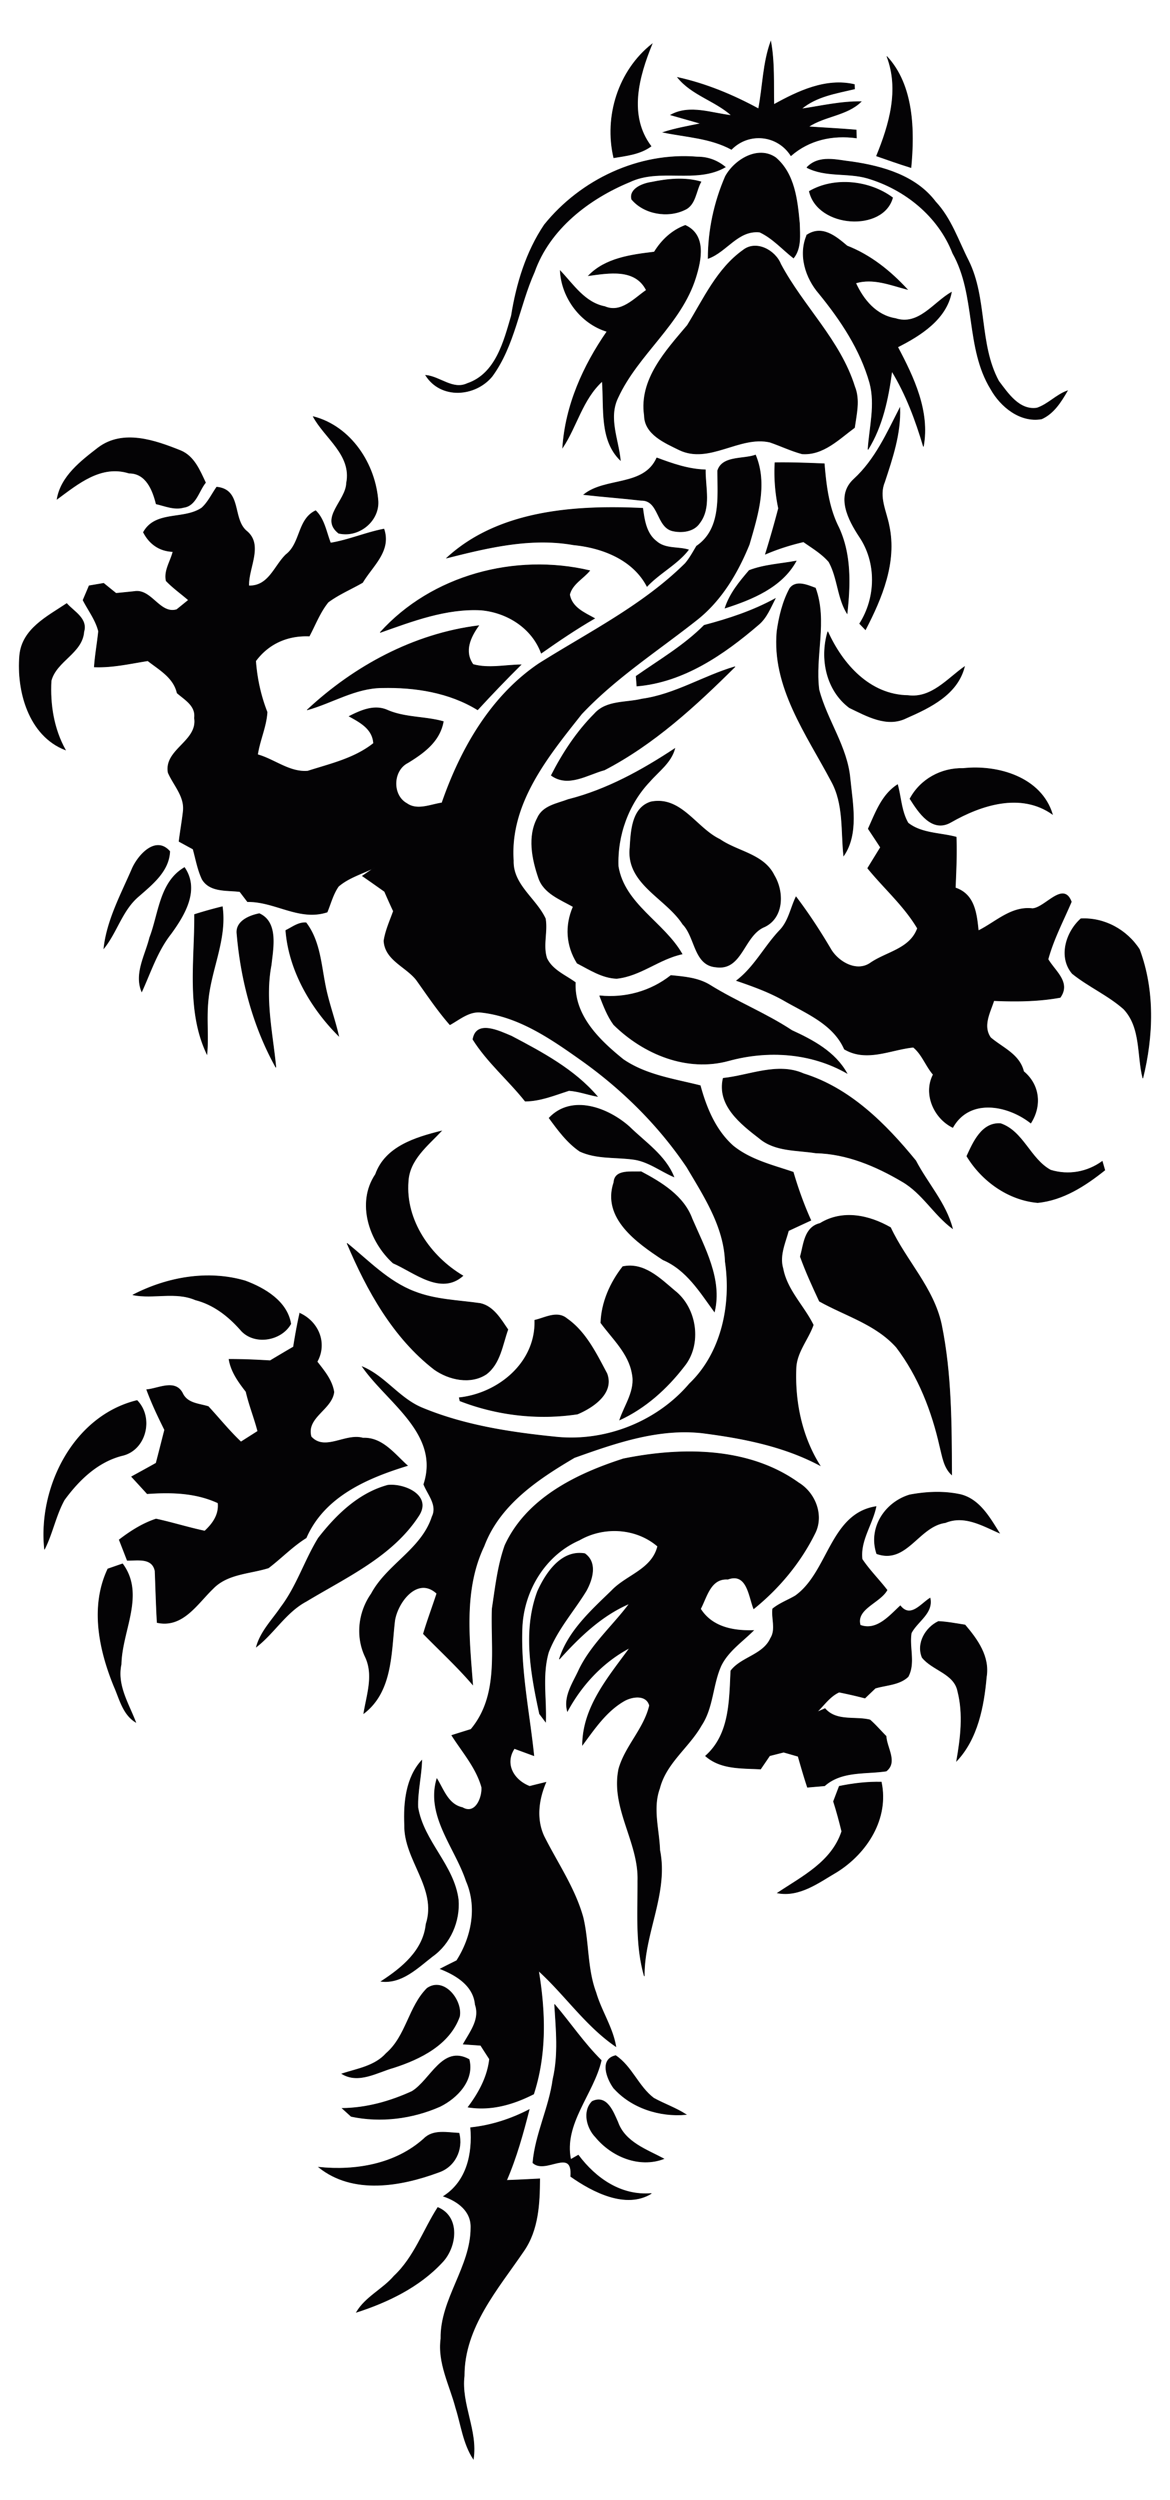 <svg xmlns="http://www.w3.org/2000/svg" viewBox="-292.409 -629.426 774.481 1654.753"><g fill="#040305" stroke="#040305" stroke-width=".384"><path d="M113.863-525.021c-6.428-27.388 3.111-57.683 25.34-75.245-8.72 21.37-16.006 47.243-.654 67.63-7.206 5.24-16.13 6.222-24.686 7.615zM209.7-557.404c2.866-14.82 2.907-30.213 8.106-44.541 2.497 13.755 1.76 27.797 2.047 41.716 16.047-8.883 34.47-17.644 53.301-13.264.041.737.082 2.211.123 2.907-12.281 2.948-25.218 4.83-35.248 13.264 13.141-1.924 26.16-5.035 39.547-4.83-9.334 9.17-23.99 9.415-34.839 16.62 10.521.737 21.042 1.228 31.605 2.13l.163 5.28c-15.679-2.17-31.277 1.187-43.354 11.75-8.801-13.879-27.879-15.844-39.382-4.176-13.96-7.574-29.967-8.188-45.156-11.3 8.147-2.62 16.58-4.093 24.973-5.812-4.995-1.433-15.025-4.299-20.019-5.69 12.773-6.96 26.978-1.065 40.324.368-10.971-9.867-26.364-13.51-35.739-25.178 18.75 4.135 36.722 11.586 53.548 20.756zM294.73-591.956c17.644 18.954 18.217 48.88 15.883 73.444-7.655-2.375-15.229-5.036-22.802-7.697 8.474-20.756 15.229-43.804 6.918-65.747z"/><path d="M187.757-512.658c6.018-11.013 21.615-20.633 33.365-12.363 12.486 10.725 14.246 28.042 15.68 43.394.204 7.697 1.227 16.54-3.931 22.967-7.41-5.772-13.714-13.1-22.393-17.153-14.41-1.515-21.862 13.059-34.143 17.44.04-18.628 4.012-37.214 11.422-54.285zM67.93-480.644c24.072-29.885 62.677-48.144 101.282-44.869 6.877-.04 13.06 2.21 18.504 6.673-19.446 11.095-43.231.287-63.25 9.785-27.142 11.217-53.056 31.113-63.127 59.606-10.153 22.68-13.06 48.758-28.043 69.145-11.217 13.51-33.897 15.188-43.927-.737 9.457.86 17.93 9.948 27.551 5.445 18.873-6.386 24.236-27.88 29.19-44.91 3.398-21.165 9.743-42.207 21.82-60.138zM241.673-518.553c8.147-8.557 19.773-4.872 29.926-3.767 20.346 2.948 42.29 9.253 55.226 26.406 10.398 11.094 15.106 25.791 21.861 39.055 12.364 24.972 6.714 55.103 19.978 79.666 6.14 8.106 13.673 19.61 25.382 17.809 7.369-2.498 12.732-8.761 20.1-11.381-4.216 7.287-9.006 14.983-17.03 18.586-14.165 2.538-27.183-8.065-33.692-19.773-16.785-27.388-9.457-61.981-25.177-89.901-9.539-24.523-31.687-42.372-56.577-49.7-13.142-3.766-27.552-.573-39.997-7z"/><path d="M138.63-508.769c10.808-2.252 22.148-3.439 32.956-.328-3.398 6.018-3.48 15.311-10.685 18.464-11.258 5.526-26.978 2.906-35.166-6.878-1.801-7 7.492-10.48 12.896-11.258zM243.31-502.792c16.58-9.702 39.915-7.123 55.145 4.217-6.182 22.639-49.577 20.019-55.145-4.217zM140.678-462.631c4.912-7.942 11.667-14.329 20.55-17.645 13.879 6.346 10.563 22.762 6.878 34.511-9.62 30.95-38.195 50.641-51.5 79.544-6.55 13.469.327 27.674 1.637 41.43-13.878-13.51-10.603-34.757-11.995-52.32-13.141 12.036-16.785 29.68-26.2 43.927 1.883-28.002 13.55-54.039 29.352-76.841-17.357-5.24-30.048-22.23-30.95-40.161 8.639 9.088 16.213 21.083 29.477 23.662 10.767 4.626 19.486-5.362 27.51-10.848-7.369-14.697-24.972-11.381-38.236-9.62 11.217-11.627 28.247-13.797 43.477-15.64zM241.755-473.93c10.07-6.591 19.036.9 26.569 7.287 15.515 6.059 28.616 16.58 39.833 28.738-11.217-2.906-22.434-7.655-34.143-4.216 5.077 11.094 13.551 21.452 26.324 23.498 15.393 5.036 25.218-10.644 37.05-17.357-3.358 17.849-20.552 28.657-35.576 36.23 10.603 20.06 21.288 42.453 17.03 65.83-5.158-17.359-11.422-34.266-20.879-49.823-2.374 17.931-6.14 36.313-15.802 51.828.942-14.656 5.076-29.598 1.146-44.172-6.222-22.025-19.118-41.348-33.446-58.952-9.048-10.398-13.879-25.75-8.106-38.891z"/><path d="M199.465-463.818c8.597-6.837 21.206 0 24.89 9.17 14.862 27.96 39.343 50.313 48.963 81.058 3.562 8.76 1.187 18.177-.082 27.183-10.357 7.615-20.714 18.3-34.674 17.358-7.328-1.965-14.165-5.281-21.33-7.737-20.264-4.585-40.16 14.656-60.056 5.076-9.539-4.708-22.885-10.275-23.049-22.72-3.48-23.909 14.329-42.904 28.494-59.73 10.766-17.48 19.65-37.418 36.844-49.658zM272.827-312.305c14.165-13.018 21.82-30.417 30.417-47.161.614 17.071-4.912 33.283-10.152 49.208-4.053 9.702 1.269 19.405 3.03 28.902 5.116 24.072-4.75 47.735-15.64 68.695-1.269-1.31-2.579-2.66-3.848-4.012 10.972-17.235 11.422-40.488-.163-57.56-7.288-11.094-15.72-27.019-3.644-38.072zM-85.057-353.694c25.013 6.468 41.225 31.44 42.903 56.25.491 13.387-13.182 24.03-26.119 20.92-12.65-9.99 4.954-21.453 5.24-33.202 3.644-18.668-14.369-29.721-22.024-43.968zM-227.319-333.143c16.416-12.24 37.418-4.83 54.407 1.965 8.966 3.685 12.691 13.019 16.54 21.165-4.545 5.61-6.264 15.311-14.493 16.417-6.14 1.76-12.281-.983-18.176-2.334-2.293-9.17-6.673-20.387-17.931-20.346-18.668-5.813-33.816 7.041-47.653 17.194 2.58-15.147 15.884-25.218 27.306-34.06zM142.356-326.388c10.357 3.89 20.92 7.574 32.137 7.901-.123 11.668 3.889 25.26-3.849 35.29-3.807 5.69-11.872 6.55-18.013 5.076-10.644-2.702-8.638-20.47-20.673-20.142-12.61-1.474-25.3-2.375-37.91-3.808 14.37-11.544 39.752-5.076 48.308-24.317z"/><path d="M182.64-317.914c3.07-9.907 17.07-7.41 25.054-10.357 8.065 19.364 1.392 40.12-4.135 59.197-7.615 18.709-18.218 36.681-34.143 49.454-25.914 20.55-54.039 38.523-76.841 62.718C70.427-128.942 44.84-97.87 47.42-59.837c-.492 16.007 14.942 25.054 21.165 38.36 1.555 8.637-1.842 17.685.941 26.282 3.685 7.819 12.282 11.176 18.914 16.007-.983 22.025 15.925 38.236 31.686 50.968 15.066 10.358 33.652 12.937 51.01 17.317 4.012 14.738 10.112 29.558 21.78 39.915 11.421 9.252 26.077 12.732 39.75 17.358 3.194 10.849 7 21.534 11.668 31.85-4.954 2.293-9.907 4.585-14.82 6.878-2.17 8.147-6.182 16.498-3.643 25.054 2.702 14.329 13.796 24.645 20.06 37.336-3.358 9.457-10.604 17.481-11.381 27.798-1.065 22.639 3.643 45.85 15.802 65.174-24.031-12.814-51.05-18.054-77.824-21.493-29.271-3.275-57.6 6.632-84.702 16.294-24.195 14.246-49.536 31.113-59.852 58.623-13.674 28.616-9.785 61.122-7.492 91.662-10.194-11.913-21.82-22.598-32.628-33.652 2.661-9.006 5.977-17.767 8.884-26.692-12.773-11.79-26.037 5.814-27.88 18.095-2.497 21.288-1.473 46.793-20.469 61.285 2.006-12.404 6.755-25.382.983-37.5-6.387-13.51-4.503-29.557 4.012-41.675 10.398-19.446 33.283-29.394 40.242-51.05 3.767-7.615-2.865-14.615-5.526-21.37 11.053-33.447-24.154-54.12-40.611-77.824 14.942 6.222 24.4 20.92 39.464 27.183 27.961 11.627 58.338 16.253 88.305 19.282 32.914 3.52 67.18-9.907 88.673-35.166 21.37-20.429 27.96-52.442 23.744-80.895-.819-23.17-13.96-43.149-25.382-62.472-18.873-28.043-43.354-52.156-70.987-71.601-19.774-14.001-40.898-28.412-65.666-30.99-7.655-.697-13.878 4.789-20.223 8.269C-2.73 39.48-9.567 29.204-16.731 19.174-23.65 10.291-37.528 6.033-38.265-6.74c1.024-6.837 3.971-13.182 6.264-19.65a527.446 527.446 0 01-5.854-13.019c-4.872-3.439-9.744-6.918-14.656-10.275 2.087-1.392 6.222-4.258 8.27-5.65-8.066 4.094-17.154 6.55-24.114 12.527-3.602 5.118-5.117 11.3-7.491 17.03-18.505 6.019-34.348-7.123-52.73-6.877-1.268-1.678-3.807-4.994-5.076-6.673-8.556-1.064-19.773.45-24.931-8.147-2.989-6.345-4.176-13.305-6.018-19.978-2.334-1.269-6.96-3.807-9.293-5.076.819-6.755 2.047-13.428 2.784-20.142 1.023-9.743-6.387-17.071-9.99-25.382-2.742-15.352 19.815-20.755 17.4-36.148 1.064-8.106-6.264-12.036-11.463-16.58-2.375-10.276-11.709-15.312-19.405-21.33-11.75 1.843-23.458 4.586-35.412 4.094.532-7.942 2.006-15.76 2.784-23.621-1.883-7.533-6.755-13.796-10.235-20.592.983-2.375 3.03-7.124 4.012-9.498 2.416-.41 7.206-1.228 9.62-1.637 2.703 2.21 5.446 4.42 8.188 6.632 3.03-.287 9.17-.901 12.2-1.229 11.258-1.842 16.785 15.352 28.002 11.995 1.924-1.555 5.814-4.707 7.779-6.304-4.913-4.258-10.276-8.024-14.78-12.732-1.555-6.755 2.99-13.018 4.504-19.364-8.884-.286-15.557-4.994-19.569-12.773 7.983-14.41 26.733-7.983 38.646-16.13 4.217-3.848 6.632-9.17 9.867-13.755 16.784 1.679 9.989 21.043 19.896 29.19 11.012 9.17.86 24.399 1.35 36.148 13.183.369 16.745-12.977 24.564-20.633 9.948-7.574 7.655-23.417 19.691-29.107 5.854 5.731 6.96 14.124 9.866 21.41 12.077-2.005 23.376-6.959 35.33-9.251 4.872 14.574-7.41 24.153-14.124 35.37-7.573 4.38-15.76 7.779-22.802 13.019-5.404 6.673-8.475 14.902-12.486 22.434-14.329-.573-26.938 4.913-35.494 16.498.86 11.627 3.316 22.967 7.573 33.816-.532 9.62-4.912 18.627-6.304 28.165 11.217 3.153 21.206 11.913 33.242 10.89 14.984-4.79 30.909-8.351 43.518-18.381-.614-9.54-8.761-13.838-16.09-17.89 7.616-3.849 16.417-7.82 24.973-4.176 11.832 5.24 24.973 4.175 37.295 7.655-2.374 13.182-12.895 20.756-23.498 27.265-10.112 5.117-10.521 21.534-.696 26.938 6.96 4.953 15.761.696 23.294-.369 12.404-35.739 32.218-70.496 64.11-92.111 33.119-20.838 68.817-38.524 96.901-66.32 2.989-3.48 5.158-7.574 7.533-11.504 16.498-11.3 13.96-32.588 13.96-49.946z"/><path d="M220.59-323.195c10.848-.163 21.738.246 32.627.696 1.188 14.37 2.907 28.985 9.498 42.044 8.352 17.809 7.697 37.95 5.609 57.028-6.469-10.44-6.141-23.5-12.077-34.184-4.708-5.445-10.972-9.13-16.785-13.223-8.638 2.006-17.071 4.667-25.218 8.188a694.405 694.405 0 008.68-30.336c-2.089-9.948-2.908-20.06-2.335-30.213zM3.288-260.108c34.306-31.687 85.316-35.044 129.775-32.915 1.064 7.901 2.293 16.703 9.088 21.902 5.896 5.2 14.165 3.48 21.166 5.568-7.165 9.416-19.078 15.352-27.43 24.235-9.292-17.808-29.639-25.668-48.634-27.51-28.289-5.036-56.66 1.801-83.965 8.72z"/><path d="M203.518-251.88c9.866-3.807 20.715-4.298 31.073-6.222-9.457 17.358-29.19 25.381-47.039 31.113 3.07-9.58 9.539-17.399 15.966-24.89zM-40.762-210.818c34.184-37.95 89.41-52.565 138.7-40.939-4.34 5.281-11.545 8.802-13.305 15.884 1.555 8.556 9.743 11.954 16.539 15.72-12.159 7.042-23.826 14.943-35.29 23.008-6.14-16.662-22.515-26.979-39.791-28.534-23.254-1.228-45.32 7.246-66.853 14.86zM230.292-239.844c4.094-5.854 11.831-2.292 17.071-.368 7.983 21.82-.532 44.95 2.334 67.262 5.28 20.223 18.709 37.663 20.592 58.91 1.637 16.498 5.731 36.6-4.217 50.969-1.76-16.499.205-34.184-8.147-49.29-16.416-31.032-39.464-62.39-35.985-99.399 1.392-9.702 3.726-19.405 8.352-28.084zM173.715-215.567c16.252-4.299 32.137-9.498 46.997-17.645-3.111 6.018-5.65 12.691-10.971 17.153-22.926 19.692-49.577 38.073-80.567 40.693-.123-1.637-.369-4.871-.491-6.509 15.352-10.767 31.686-20.264 45.032-33.692zM-279.393-195.712c1.638-17.48 18.259-25.628 31.155-34.266 4.83 5.445 13.878 9.908 11.34 18.668-1.065 14.165-18.177 19.242-21.657 32.424-.86 15.843 1.679 31.809 9.416 45.769-24.277-9.375-32.3-39.056-30.254-62.595z"/><path d="M-88.987-159.604c31.072-29.026 70.7-50.437 113.4-55.718-5.405 7.574-9.867 16.949-3.685 25.669 10.316 2.865 21.206.327 31.686.204-9.784 9.703-19.323 19.65-28.657 29.804-18.832-11.586-41.47-15.107-63.29-14.615-17.686.123-32.874 10.03-49.454 14.656zM255.551-211.35c9.703 21.492 27.715 41.88 53.097 42.248 15.516 2.047 25.996-11.053 37.377-19.077-4.626 18.34-22.598 26.978-38.441 33.938-12.814 6.427-26.2-1.27-37.786-6.837-15.27-11.504-19.569-32.423-14.247-50.273zM132.53-166.769c21.821-3.03 40.694-15.27 61.613-21.41-25.996 25.832-53.63 51.296-86.421 68.326-11.34 3.07-24.03 11.708-35.207 3.603 7.533-14.78 16.826-28.944 28.575-40.734 7.901-8.966 20.838-7.165 31.44-9.785zM83.773-100.284c25.505-6.469 48.717-19.323 70.496-33.693-2.497 9.293-10.644 14.943-16.662 21.861-14.124 14.861-21.575 35.699-20.797 56.086 4.176 25.136 30.295 37.05 42.29 58.01-15.311 3.275-27.552 14.533-43.313 16.17-9.58-.327-17.89-5.853-26.16-10.111-7.246-11.668-8.065-24.85-2.62-37.377-8.515-4.83-19.446-8.843-22.885-18.995-4.298-12.568-7.328-27.43-.737-39.752 3.521-8.065 13.06-9.416 20.388-12.2zM309.958-100.776c6.919-12.895 20.674-20.428 35.248-20.06 23.008-2.497 51.583 5.855 59.034 30.295-20.879-14.697-47.039-6.264-67.221 5.281-12.487 7.205-21.37-6.55-27.06-15.516z"/><path d="M282.325-80.92c4.912-10.726 8.965-22.476 19.405-29.19 2.292 8.393 2.497 17.727 6.96 25.382 8.924 7.042 21.246 6.468 31.85 9.334.45 11.217-.123 22.394-.574 33.61 12.732 4.258 14.042 16.826 15.23 28.371 11.626-5.772 21.779-16.293 35.82-14.656 8.475-.491 20.429-18.504 25.751-4.503-5.363 12.568-11.831 24.768-15.434 38.032 4.749 8.024 15.106 15.27 8.065 25.259-14.533 2.66-29.23 2.743-43.927 2.129-2.456 7.778-7.615 16.662-2.17 24.48 8.106 6.878 19.078 11.013 21.902 22.435 10.603 8.802 11.995 22.68 4.708 34.102-15.147-11.954-40.488-16.867-51.623 2.907-12.486-6.06-19.61-22.271-12.937-35.003-4.912-5.65-7.41-13.428-13.182-18.095-15.23 1.556-30.909 9.948-45.646 1.27-7.328-16.58-24.932-23.581-39.629-32.014-9.989-5.732-20.878-9.621-31.727-13.346 11.954-9.13 18.545-22.844 28.82-33.53 5.65-6.058 7-14.614 10.522-21.901 8.474 11.176 16.13 22.925 23.253 35.043 5.076 8.147 16.785 14.902 25.79 8.884 10.768-7.533 26.324-9.293 31.36-23.09-8.925-15.024-22.066-26.405-32.956-39.792 2.825-4.626 5.65-9.21 8.475-13.796-2.661-4.135-5.404-8.229-8.106-12.323zM138.426-98.688c20.019-4.012 30.008 17.358 45.687 24.809 11.75 8.147 29.026 9.743 35.903 23.744 6.55 10.849 6.469 27.961-6.345 34.102-13.92 5.65-14.656 29.19-32.219 26.61-14.533-1.228-13.468-19.732-21.902-28.33-11.094-17.276-37.377-26.61-34.961-50.477.696-10.971 1.187-26.487 13.837-30.458zM-205.253-53.737c3.725-9.17 15.72-23.049 25.218-12.2-.532 13.06-11.463 21.697-20.47 29.599-10.97 9.129-14.41 23.703-23.13 34.552 2.007-18.34 11.095-35.207 18.382-51.951zM-193.34-8.828c6.182-16.089 6.591-36.763 23.049-46.424 10.07 14.82.081 31.4-8.966 43.845-8.965 11.381-13.387 25.3-19.323 38.319-4.994-11.995 2.415-24.195 5.24-35.74zM-163.619-24.18a284.44 284.44 0 0118.382-5.158c3.111 21.902-7.942 42.085-9.539 63.578-.982 11.299.369 22.68-.655 33.978-13.632-28.616-7.983-61.735-8.188-92.398zM-135.535-11.202c-1.146-8.433 8.147-12.24 14.78-13.55 12.65 5.73 9.047 22.925 7.86 34.02-4.34 22.597.941 45.236 3.11 67.752-15.024-26.978-23.13-57.641-25.75-88.222zM-103.234-13.659c4.298-2.046 8.392-5.444 13.428-5.035 8.842 11.545 9.825 26.528 12.486 40.325 2.129 11.749 6.427 22.925 9.088 34.552-18.504-18.464-32.955-43.436-35.002-69.842z"/><path d="M417.38 14.917c-9.292-10.931-4.134-27.511 5.691-36.272 15.557-.819 30.377 7.328 38.77 20.306 10.152 27.224 9.128 57.232 2.25 85.193-3.847-15.27-1.064-33.447-12.65-45.77-10.357-9.17-23.293-14.779-34.06-23.457zM104.529 29.613c16.948 1.76 33.774-2.865 47.161-13.427 8.72.86 17.85 1.555 25.587 6.222 17.644 11.013 37.09 18.71 54.489 30.172 14.124 6.51 28.493 14.165 36.394 28.248-23.703-13.51-51.992-15.393-78.07-8.31-27.756 7.696-56.536-4.34-76.268-23.786-4.217-5.773-6.714-12.527-9.293-19.119zM20.646 58.516c2.129-13.223 17.849-5.363 25.586-2.129 20.347 10.726 41.594 22.066 56.741 39.834-6.304-1.147-12.363-3.44-18.75-3.89-9.497 3.03-18.831 6.96-28.984 7.042-11.135-14.001-25.054-25.71-34.593-40.857z"/><path d="M186.283 84.225c17.48-1.842 36.067-10.644 53.22-3.03 30.786 9.58 54.407 33.284 74.263 57.601 7.86 15.066 19.978 28.125 24.317 44.828-12.322-9.088-19.855-23.335-33.365-31.113-17.317-10.235-36.763-18.463-57.19-18.873-12.57-2.006-26.857-.941-37.214-9.661-12.404-9.58-28.166-21.862-24.031-39.752zM71.082 110.508c15.065-15.884 39.096-6.632 53.056 5.772 10.521 10.317 23.826 18.955 29.517 33.16-9.17-3.93-17.399-10.603-27.593-11.667-11.544-1.474-23.744-.205-34.634-5.2-8.351-5.69-14.45-14-20.346-22.065zM347.58 135.767c4.258-9.293 9.99-22.475 22.394-21.534 14.984 5.159 19.569 23.458 33.078 30.786 11.832 3.603 24.236 1.392 34.184-5.813.41 1.433 1.27 4.38 1.679 5.813-12.937 10.317-27.593 19.855-44.46 21.493-19.404-1.72-36.926-14.288-46.874-30.745zM-43.832 147.803c6.509-18.382 26.528-24.4 43.558-28.657-9.088 9.702-21.206 18.954-21.943 33.447-2.006 25.627 14.738 49.658 36.23 62.349-14.696 12.978-32.095-2.293-46.219-8.433-15.638-14.165-24.4-39.792-11.626-58.706zM113.945 153.084c.532-8.76 11.83-6.632 18.013-7.041 13.55 7.205 28.247 16.047 33.774 31.236 8.31 19.2 19.937 40.038 14.779 61.49-9.58-13.1-18.423-27.798-34.061-34.43-16.99-11.217-40.488-27.47-32.505-51.255zM250.434 180.267c14.901-9.17 32.382-5.404 46.67 2.784 10.234 21.902 28.534 39.956 33.692 64.274 6.673 32.628 6.591 66.197 6.755 99.316-5.24-4.912-6.1-12.117-7.779-18.627-5.28-23.498-14.164-46.506-28.861-65.829-13.715-15.27-33.61-20.715-50.928-30.417-4.503-9.703-9.006-19.405-12.609-29.476 2.293-8.433 2.702-19.528 13.06-22.025z"/><path d="M-62.664 193.45c14.206 11.462 27.183 25.34 44.623 31.972 13.878 5.445 28.943 5.732 43.558 7.82 8.761 1.965 13.551 10.439 18.26 17.276-3.644 10.193-5.077 22.557-14.288 29.516-10.44 6.919-24.768 3.726-34.43-3.11-27.265-21.084-44.5-52.28-57.723-83.475zM105.307 246.055c.45-13.591 6.263-26.61 14.533-37.172 13.96-2.947 24.686 7.82 34.388 16.007 14.533 11.34 18.136 35.29 6.264 49.904-11.34 14.78-25.669 27.716-42.7 35.535 3.317-9.948 10.604-19.528 8.27-30.581-2.292-13.51-13.018-23.13-20.755-33.693zM-204.393 227.592c22.68-11.708 49.535-16.54 74.344-9.252 12.978 4.83 27.716 13.55 30.13 28.411-6.468 11.504-24.89 14.329-33.528 3.685-8.024-9.007-17.726-16.54-29.64-19.569-13.263-5.69-27.633-.573-41.306-3.275z"/><path d="M-93.982 239.75c12.363 5.61 18.3 19.774 11.463 32.056 4.667 6.018 9.907 12.158 11.135 20.06-1.35 11.626-18.668 16.784-15.065 29.598 9.088 9.99 22.803-2.415 34.265.9 12.855-.572 20.879 10.563 29.476 18.218-26.733 8.188-55.103 20.388-67.016 47.776-9.089 5.65-16.499 13.468-24.973 19.896-12.404 3.93-27.183 3.725-36.804 13.796-10.398 9.989-19.937 26.078-36.885 22.393-.655-11.38-.942-22.762-1.392-34.142-1.883-9.089-11.668-6.878-18.423-7.042-1.76-4.544-3.52-9.088-5.28-13.591 7.41-5.69 15.433-10.808 24.358-13.756 10.808 2.334 21.41 5.69 32.26 7.983 5.362-4.994 9.579-10.93 8.76-18.627-14.779-6.836-30.95-7.246-46.874-6.1a2812.845 2812.845 0 00-10.317-11.258c5.404-2.988 10.849-5.936 16.212-8.965 1.924-7.328 3.766-14.697 5.65-22.025-4.34-8.72-8.516-17.48-11.873-26.61 7.82-.696 18.709-7 23.663 2.252 3.193 6.96 10.807 6.96 17.112 8.924 7.205 7.778 13.878 16.13 21.615 23.417 3.726-2.374 7.41-4.708 11.136-7.082-2.293-8.802-5.732-17.317-7.779-26.201-4.994-6.427-9.907-13.182-11.258-21.41 9.048 0 18.136.368 27.224.94 5.118-3.07 10.276-6.14 15.434-9.129 1.187-7.45 2.498-14.901 4.176-22.27zM61.584 244.336c6.878-1.556 14.861-6.427 21.33-.983 12.486 8.72 19.404 23.172 26.405 36.272 4.953 13.1-9.212 22.475-19.446 26.815-26.078 3.97-53.261.819-77.824-8.72-.123-.532-.328-1.556-.45-2.088 26.077-2.866 50.886-23.376 49.985-51.296z"/><path d="M-262.935 395.89c-4.34-40.856 19.159-88.181 61.244-98.416 11.176 11.381 5.977 33.079-10.153 36.517-16.13 4.217-28.411 16.171-37.991 29.272-5.69 10.316-7.778 22.106-13.1 32.627zM120.29 336.08c38.482-7.82 82.9-7.861 115.979 15.924 11.094 6.755 16.785 21.657 10.685 33.529-9.58 19.323-23.703 36.272-40.447 49.781-3.234-7.983-4.299-24.235-17.153-19.527-11.422-.778-13.879 11.708-18.054 19.61 7.614 12.117 21.738 14.737 35.043 14.287-7.41 7.41-16.58 13.51-21.37 23.13-5.813 12.773-5.2 27.838-13.141 39.751-8.27 14.533-23.335 24.809-27.593 41.594-4.871 13.223-.368 27.306.082 40.897 5.732 28.535-10.521 55.022-10.234 83.392-5.895-20.51-4.176-41.962-4.299-63.045.86-25.587-18.054-48.185-12.568-74.18 4.299-15.066 16.703-26.447 20.306-41.881-2.13-7.614-11.79-5.977-16.949-2.948-11.75 6.837-19.446 18.34-27.388 29.067.205-25.3 17.276-45.033 31.318-64.315-17.767 9.334-31.81 24.44-41.307 42.003-2.66-9.948 3.767-18.831 7.656-27.428 8.105-16.785 22.434-29.149 33.405-43.846-18.545 7.942-33.078 22.066-46.424 36.804 5.813-18.504 21.083-32.178 34.634-45.319 9.866-10.398 26.651-13.92 30.458-29.394-14.287-12.281-35.739-13.428-51.869-4.094-22.68 9.908-36.844 33.53-37.868 57.887-1.146 28.453 4.872 56.578 7.779 84.784-3.235-1.187-9.703-3.561-12.896-4.749-6.796 10.317-.328 21.043 10.112 25.055 2.702-.696 8.065-2.006 10.767-2.661-4.831 11.299-6.633 24.072-1.31 35.657 8.883 17.727 20.51 34.389 25.873 53.712 3.93 16.416 2.579 33.815 8.556 49.78 3.561 12.2 11.053 23.05 13.182 35.7-19.937-13.633-33.488-34.02-51.173-50.11 4.503 27.225 5.363 54.98-3.234 81.55-13.51 6.878-28.166 11.135-43.395 8.679 7.082-9.457 12.814-19.855 14.165-31.81a1128.458 1128.458 0 01-5.855-9.088c-2.906-.204-8.638-.614-11.503-.818 4.462-8.065 11.258-16.417 7.9-26.16-1.105-12.527-12.567-19.487-23.088-23.621a532.515 532.515 0 0110.807-5.445c9.907-15.475 13.879-35.371 6.346-52.647-7.287-22.107-26.774-43.109-19.446-67.754 4.462 7.165 7.45 17.072 16.908 19.078 8.72 5.076 13.223-6.837 12.772-13.428-3.602-12.937-12.731-23.212-19.814-34.347 4.258-1.352 8.475-2.662 12.691-3.972 18.955-22.72 13.06-52.81 14.042-79.87 2.129-14.043 3.685-28.412 8.433-41.84 14.288-31.236 47.407-47.407 78.48-57.355zM-81.66 388.521c11.914-15.31 26.692-29.72 45.934-34.961 10.725-1.228 29.066 6.51 20.673 19.896-17.398 27.06-47.939 40.816-74.59 56.905-13.468 7.164-21.206 21.001-33.037 30.171 2.784-10.193 10.48-17.808 16.253-26.323 10.52-13.92 15.68-30.909 24.768-45.688zM309.754 359.946c11.094-2.088 22.761-2.62 33.815-.163 12.527 3.234 19.16 15.229 25.545 25.381-11.217-4.912-23.17-12.035-35.739-6.836-17.767 2.415-25.586 27.592-45.442 20.55-5.69-17.03 5.404-33.978 21.82-38.932z"/><path d="M234.017 426.799c22.025-15.639 23.09-54.366 53.466-59.115-2.374 11.749-10.685 22.516-9.211 34.838 4.871 7.287 11.135 13.47 16.498 20.429-4.667 8.433-20.838 12.404-17.726 23.253 10.93 4.012 19.404-6.305 26.528-12.855 6.714 8.474 13.673-1.351 19.691-5.076 2.129 9.989-8.392 15.31-12.445 23.089-1.556 9.539 2.702 19.896-2.088 28.862-5.69 5.485-14.492 5.485-21.738 7.655-1.72 1.638-5.159 4.913-6.837 6.55a313 313 0 00-17.112-3.93c-6.141 2.784-10.03 8.68-14.78 13.264 1.352-.573 4.095-1.76 5.446-2.374 7.573 8.72 19.855 5.035 29.762 7.492 3.807 3.316 7.082 7.205 10.685 10.807.368 7.615 7.655 17.113.082 23.049-13.837 2.088-29.476-.246-40.775 9.743-2.866.246-8.556.737-11.38.983-2.252-6.755-4.218-13.633-6.183-20.47-2.415-.696-7.205-2.088-9.58-2.742-2.333.573-6.918 1.76-9.251 2.333l-6.018 8.843c-12.61-.737-26.283.245-36.436-8.68 16.171-14.328 15.762-36.64 16.744-56.371 6.878-9.048 21.37-10.44 26.324-21.534 3.684-5.814.573-13.06 1.392-19.487 4.462-3.643 9.989-5.65 14.942-8.556zM63.468 423.728c5.526-12.2 15.76-27.51 31.236-24.89 8.351 5.936 5.076 17.03.941 24.563-8.27 13.55-19.24 25.668-24.972 40.693-4.38 15.024-1.351 30.745-1.924 46.097a1851.09 1851.09 0 00-4.012-5.322c-5.69-26.447-11.054-55.022-1.27-81.14zM-221.014 408.95c2.415-.819 7.287-2.538 9.743-3.357 15.025 20.387-.532 44.172-.941 66.484-2.989 13.878 4.912 25.955 9.62 38.318-8.474-5.199-10.603-15.31-14.328-23.744-9.949-24.317-15.844-52.892-4.094-77.701z"/><path d="M318.023 467.574c-3.93-9.334 2.252-19.855 10.767-23.867 5.936.286 11.75 1.432 17.604 2.333 8.228 9.661 16.334 20.879 14.123 34.43-1.719 19.527-5.813 40.856-19.691 55.594 2.661-15.188 4.626-31.031.737-46.179-2.334-11.79-16.744-13.796-23.54-22.311zM-24.591 578.435c-.655-14.738.941-31.44 11.38-42.78-.286 10.439-2.947 20.714-2.578 31.195 3.807 22.516 23.867 38.154 26.732 60.957 1.188 14.288-5.28 29.19-17.071 37.54-9.866 7.656-20.346 18.177-33.938 16.58 13.714-8.924 27.838-20.387 29.68-37.867 7.697-23.867-14.697-42.413-14.205-65.625zM263.125 552.808c9.17-1.884 18.463-2.989 27.838-2.784 5.117 24.195-9.457 46.915-29.312 59.402-11.954 6.96-24.727 16.785-39.383 14 16.498-11.012 35.862-20.55 42.535-40.774-1.638-6.673-3.398-13.305-5.486-19.814.942-2.498 2.866-7.492 3.808-10.03zM-9.649 686.472c11.217-7.696 23.458 8.065 21.411 18.75-6.632 18.586-25.914 28.084-43.558 33.774-10.972 3.07-23.212 10.849-34.307 4.094 10.235-3.316 21.78-5.036 29.312-13.469 13.387-11.545 14.86-30.95 27.142-43.15zM74.685 697.157c10.439 12.24 19.405 25.668 30.908 37.05-5.035 22.065-25.136 41.92-20.223 65.583l5.035-2.866c11.504 15.393 28.248 27.101 48.349 25.382-16.826 10.398-38.851-1.023-53.384-11.258 1.514-19.692-16.703-1.146-25.055-9.048 1.638-18.995 10.767-36.435 13.305-55.308 3.807-16.293 2.088-33.037 1.065-49.535zM-19.679 754.757c12.446-7.655 20.142-30.826 37.787-21.165 3.52 13.674-7.82 25.505-19.241 31.113-18.26 8.065-39.22 10.767-58.83 6.591-1.473-1.35-4.38-4.011-5.853-5.322 16.047-.204 31.645-4.585 46.137-11.217z"/><path d="M113.658 752.342c-4.298-6.059-9.375-18.832 1.474-21.288 10.726 7.205 14.983 20.428 25.177 28.166 7 3.848 14.656 6.468 21.452 10.848-17.48 1.638-36.353-4.38-48.103-17.726zM99.575 761.39c9.703-4.708 13.96 7 16.949 13.632 4.708 13.387 19.077 18.218 30.458 24.317-16.294 6.182-34.511-1.473-45.155-14.369-5.813-5.936-8.68-17.112-2.252-23.58zM19.131 778.747c13.592-1.433 26.651-5.65 38.769-11.954-4.094 15.884-8.433 31.728-14.984 46.834 7.288-.287 14.615-.614 21.944-1.023-.082 16.375-.901 33.774-10.563 47.734-17.112 25.177-39.505 50.436-39.423 82.696-2.252 18.79 8.924 36.148 6.058 55.021-6.673-10.153-8.064-22.475-11.626-33.815C5.335 949.133-2.73 934.477-.56 918.389c-.45-26.12 19.855-47.489 19.855-73.362.41-11.054-8.679-17.645-18.095-20.879 15.475-9.907 19.364-28.207 17.931-45.4z"/><path d="M-11.9 786.157c6.263-6.386 15.475-4.053 23.335-3.766 2.783 10.89-2.743 22.27-13.551 25.873-25.136 9.293-56.659 14.82-79.257-3.316 24.44 2.497 50.682-1.965 69.473-18.79zM-31.592 877c13.428-12.568 19.282-30.336 28.985-45.442 15.065 6.305 12.445 26.405 2.866 36.353-15.107 16.253-35.863 26.283-56.7 32.997 5.977-10.153 17.358-15.147 24.85-23.908z"/></g></svg>